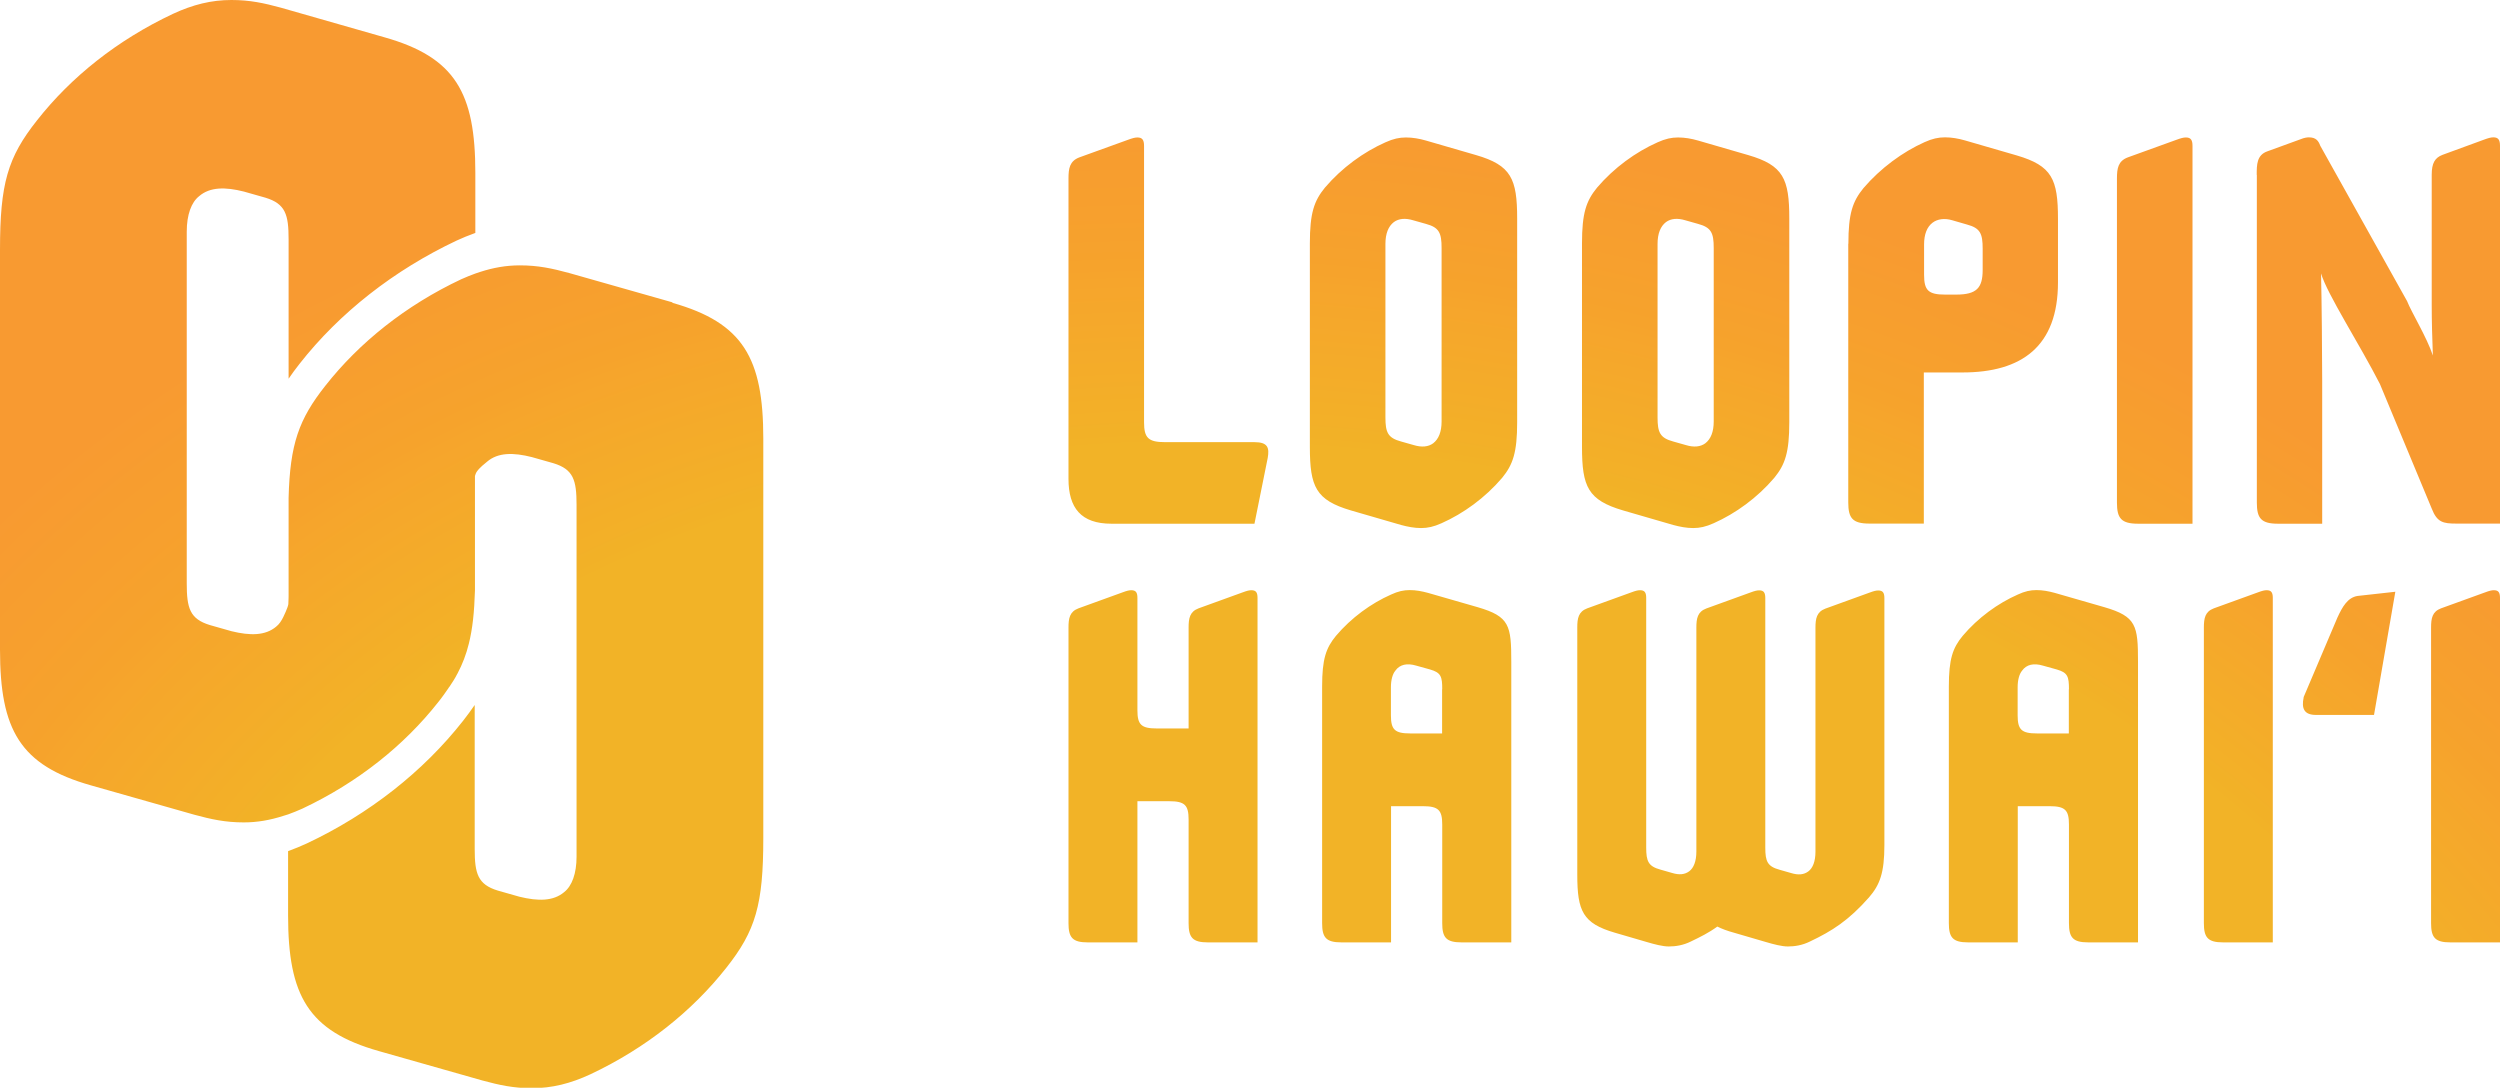 <?xml version="1.0" encoding="UTF-8"?>
<svg xmlns="http://www.w3.org/2000/svg" xmlns:xlink="http://www.w3.org/1999/xlink" id="Layer_2" viewBox="0 0 195.86 85.22">
  <defs>
    <radialGradient id="radial-gradient" cx="106.22" cy="112.94" fx="106.22" fy="112.94" r="134.88" gradientTransform="translate(22.33 5.1) rotate(13.14) scale(1 .76)" gradientUnits="userSpaceOnUse">
      <stop offset=".75" stop-color="#f2b327"/>
      <stop offset=".75" stop-color="#f2b227"/>
      <stop offset=".87" stop-color="#f6a52c"/>
      <stop offset=".88" stop-color="#f6a32c"/>
      <stop offset="1" stop-color="#f89a31"/>
    </radialGradient>
  </defs>
  <g id="Layer_1-2">
    <path d="M83.71,13.99c0-.8.09-1.37.85-1.66l3.79-1.37c.38-.14.57-.19.76-.19.38,0,.52.19.52.66v21.65c0,1.23.33,1.56,1.66,1.56h6.99c1.04,0,1.18.43,1.04,1.23l-1.04,5.16h-11.21c-2.37,0-3.36-1.23-3.36-3.51V13.99ZM105.84,39.99c-2.75-.81-3.22-1.85-3.22-4.97v-15.96c0-2.37.33-3.32,1.18-4.36,1.33-1.56,3.03-2.79,4.74-3.55.62-.28,1.09-.38,1.61-.38s1.04.09,1.56.24l3.93,1.14c2.75.8,3.22,1.85,3.22,4.97v15.96c0,2.37-.33,3.32-1.18,4.36-1.33,1.56-3.03,2.79-4.74,3.55-.62.28-1.09.38-1.61.38s-1.04-.1-1.56-.24l-3.93-1.14ZM112.94,19.43c0-1.18-.19-1.61-1.23-1.89l-.99-.28c-.62-.19-1.14-.14-1.52.14-.43.33-.66.9-.66,1.71v13.59c0,1.18.19,1.61,1.23,1.89l.99.28c.62.19,1.14.14,1.52-.14.43-.33.66-.9.66-1.71v-13.59ZM127.16,39.99c-2.75-.81-3.22-1.85-3.22-4.97v-15.96c0-2.37.33-3.32,1.18-4.36,1.33-1.56,3.03-2.79,4.74-3.55.62-.28,1.09-.38,1.61-.38s1.04.09,1.56.24l3.93,1.14c2.75.8,3.22,1.85,3.22,4.97v15.96c0,2.37-.33,3.32-1.18,4.36-1.33,1.56-3.03,2.79-4.74,3.55-.62.28-1.09.38-1.61.38s-1.04-.1-1.56-.24l-3.93-1.14ZM134.26,19.43c0-1.18-.19-1.61-1.23-1.89l-.99-.28c-.62-.19-1.14-.14-1.52.14-.43.33-.66.9-.66,1.71v13.59c0,1.18.19,1.61,1.23,1.89l.99.28c.62.19,1.14.14,1.52-.14.43-.33.66-.9.66-1.71v-13.59ZM144.81,19.1c0-2.37.33-3.32,1.18-4.36,1.33-1.56,3.08-2.84,4.78-3.6.62-.28,1.09-.38,1.61-.38s1.04.09,1.56.24l4.07,1.18c2.75.81,3.22,1.85,3.22,4.97v4.97c0,5.02-2.84,7.06-7.48,7.06h-3.03v11.84h-4.26c-1.33,0-1.66-.43-1.66-1.66v-20.27ZM153.25,23.08c1.61,0,2.08-.52,2.08-1.94v-1.66c0-1.18-.19-1.61-1.23-1.89l-1.14-.33c-.62-.19-1.18-.1-1.56.19-.43.33-.66.9-.66,1.7v2.37c0,1.23.33,1.56,1.66,1.56h.85ZM165.85,13.99c0-.8.09-1.37.85-1.66l3.79-1.37c.38-.14.57-.19.76-.19.38,0,.52.19.52.66v29.6h-4.26c-1.33,0-1.66-.43-1.66-1.66V13.99ZM176.8,13.7c0-.8,0-1.56.85-1.85l2.61-.95c.24-.1.47-.14.62-.14.57,0,.76.28.9.66l6.8,12.17c.33.85,1.55,2.84,2.02,4.26-.05-1.33-.09-2.7-.09-3.93v-10.23c0-.9.24-1.33.85-1.56l3.22-1.18c.38-.14.57-.19.76-.19.38,0,.52.19.52.66v29.6h-3.41c-1.04,0-1.52-.09-1.94-1.18l-4.06-9.76c-1.57-3.08-4.14-7.05-4.61-8.66.05,1.89.09,6.58.09,8.43v11.18h-3.46c-1.33,0-1.66-.43-1.66-1.66V13.7ZM83.71,49.17c0-.73.09-1.25.78-1.51l3.45-1.25c.35-.13.52-.17.69-.17.35,0,.48.17.48.6v8.81c0,1.12.3,1.42,1.51,1.42h2.5v-7.9c0-.73.09-1.25.78-1.51l3.45-1.25c.35-.13.52-.17.69-.17.35,0,.48.17.48.6v26.99h-3.89c-1.21,0-1.51-.39-1.51-1.51v-8.12c0-1.12-.3-1.43-1.51-1.43h-2.5v11.06h-3.89c-1.21,0-1.51-.39-1.51-1.51v-23.15ZM114.5,73.83c-1.21,0-1.51-.39-1.51-1.51v-7.73c0-1.12-.3-1.43-1.51-1.43h-2.5v10.67h-3.89c-1.21,0-1.51-.39-1.51-1.51v-18.53c0-2.16.3-3.02,1.08-3.97,1.21-1.43,2.76-2.55,4.32-3.24.56-.26.99-.35,1.47-.35s.95.09,1.43.22l3.89,1.12c2.5.73,2.63,1.43,2.63,4.28v21.98h-3.89ZM112.99,54c0-.99-.09-1.3-.95-1.55l-1.08-.3c-.73-.22-1.3-.09-1.64.39-.22.26-.35.73-.35,1.3v2.2c0,1.12.3,1.42,1.51,1.42h2.5v-3.45ZM123.57,49.17c0-.73.09-1.25.78-1.51l3.45-1.25c.35-.13.52-.17.69-.17.35,0,.48.17.48.6v19.56c0,1.08.17,1.47,1.12,1.73l.91.26c.56.17.99.13,1.34-.13s.56-.78.56-1.55v-17.53c0-.73.09-1.25.78-1.51l3.45-1.25c.35-.13.52-.17.69-.17.35,0,.48.17.48.6v19.56c0,1.08.17,1.47,1.12,1.73l.91.26c.56.17.99.13,1.34-.13s.56-.78.56-1.55v-17.53c0-.73.09-1.25.78-1.51l3.45-1.25c.35-.13.52-.17.69-.17.35,0,.48.17.48.6v19.35c0,2.16-.35,3.11-1.21,4.1-1.6,1.81-2.89,2.63-4.62,3.45-.6.3-1.21.39-1.73.39-.48,0-1.12-.17-1.73-.35l-2.5-.73c-.48-.13-.95-.3-1.3-.48-.65.48-1.34.82-2.07,1.17-.6.3-1.21.39-1.73.39-.48,0-1.12-.17-1.73-.35l-2.5-.73c-2.5-.73-2.94-1.68-2.94-4.54v-19.35ZM163.6,73.83c-1.21,0-1.51-.39-1.51-1.51v-7.73c0-1.12-.3-1.43-1.51-1.43h-2.5v10.67h-3.89c-1.21,0-1.51-.39-1.51-1.51v-18.53c0-2.16.3-3.02,1.08-3.97,1.21-1.43,2.76-2.55,4.32-3.24.56-.26.99-.35,1.47-.35s.95.09,1.43.22l3.89,1.12c2.5.73,2.63,1.43,2.63,4.28v21.98h-3.89ZM162.09,54c0-.99-.09-1.3-.95-1.55l-1.08-.3c-.73-.22-1.3-.09-1.64.39-.22.26-.35.73-.35,1.3v2.2c0,1.12.3,1.42,1.51,1.42h2.5v-3.45ZM172.66,49.17c0-.73.09-1.25.78-1.51l3.45-1.25c.35-.13.52-.17.69-.17.35,0,.48.17.48.6v26.99h-3.89c-1.21,0-1.51-.39-1.51-1.51v-23.15ZM180.47,54.63l2.65-6.24c.39-.85.8-1.57,1.57-1.7l2.97-.33-1.67,9.65h-4.55c-.92,0-1.15-.5-.96-1.38ZM190.46,49.17c0-.73.09-1.25.78-1.51l3.45-1.25c.35-.13.52-.17.69-.17.35,0,.48.17.48.6v26.99h-3.89c-1.21,0-1.51-.39-1.51-1.51v-23.15ZM52.69,23.69l-8.1-2.3c-1.33-.36-2.42-.6-3.87-.6-1.06,0-2.07.18-3.09.51l-.39.13c-.36.13-.73.28-1.11.45-4.35,2.05-7.98,4.96-10.64,8.34-2.08,2.63-2.77,4.57-2.88,8.78v7.31c0,.1,0,.26,0,.35,0,0,0,.28-.02.67-.03.26-.39,1-.39,1-.15.31-.33.58-.56.76-.85.72-2.05.72-3.51.36l-1.69-.48c-1.57-.48-1.81-1.33-1.81-3.26v-27.56c0-1.33.36-2.3.97-2.78.85-.73,2.05-.73,3.51-.36l1.69.48c1.57.48,1.81,1.33,1.81,3.26v10.92c.27-.39.54-.77.86-1.17,3.14-4,7.39-7.33,12.3-9.65.46-.21.91-.4,1.39-.57l.08-.03v-4.69c0-6.29-1.57-9.07-7.13-10.64L22,.6c-1.33-.36-2.42-.6-3.87-.6-1.57,0-3.02.36-4.59,1.09C9.19,3.14,5.56,6.04,2.9,9.43.6,12.33,0,14.38,0,19.58v31.31c0,6.29,1.57,9.07,7.13,10.64l8.1,2.3c1.33.36,2.42.6,3.87.6,1.06,0,2.07-.18,3.09-.51l.39-.12h0c.36-.13.73-.28,1.11-.45,4.35-2.05,7.98-4.96,10.64-8.34.15-.18.28-.36.41-.54.03-.05.07-.09.1-.14.1-.13.19-.27.28-.4.03-.05.06-.1.1-.14.09-.14.18-.27.26-.4.02-.04.05-.08.07-.11.1-.16.19-.32.27-.48,0-.01.01-.02.02-.03.39-.74.68-1.49.89-2.34.29-1.16.43-2.48.48-4.18v-7.31c0-.1,0-.52,0-.61v-1.04c.03-.08.05-.19.13-.32.23-.34.65-.66.82-.8.85-.73,2.05-.73,3.51-.36l1.69.48c1.57.48,1.81,1.33,1.81,3.26v27.56c0,1.33-.36,2.3-.97,2.78-.85.72-2.05.72-3.51.36l-1.69-.48c-1.57-.48-1.81-1.33-1.81-3.26v-11.28c-.28.4-.57.81-.91,1.24-3.13,3.98-7.36,7.31-12.25,9.61-.46.21-.91.4-1.38.57l-.08.03v5.03c0,6.29,1.57,9.07,7.13,10.64l8.1,2.3c1.33.36,2.42.6,3.87.6,1.57,0,3.02-.36,4.59-1.09,4.35-2.05,7.98-4.96,10.64-8.34,2.3-2.9,2.9-4.96,2.9-10.15v-31.31c0-6.29-1.57-9.07-7.13-10.64Z" fill="url(#radial-gradient)"/>
  </g>
</svg>